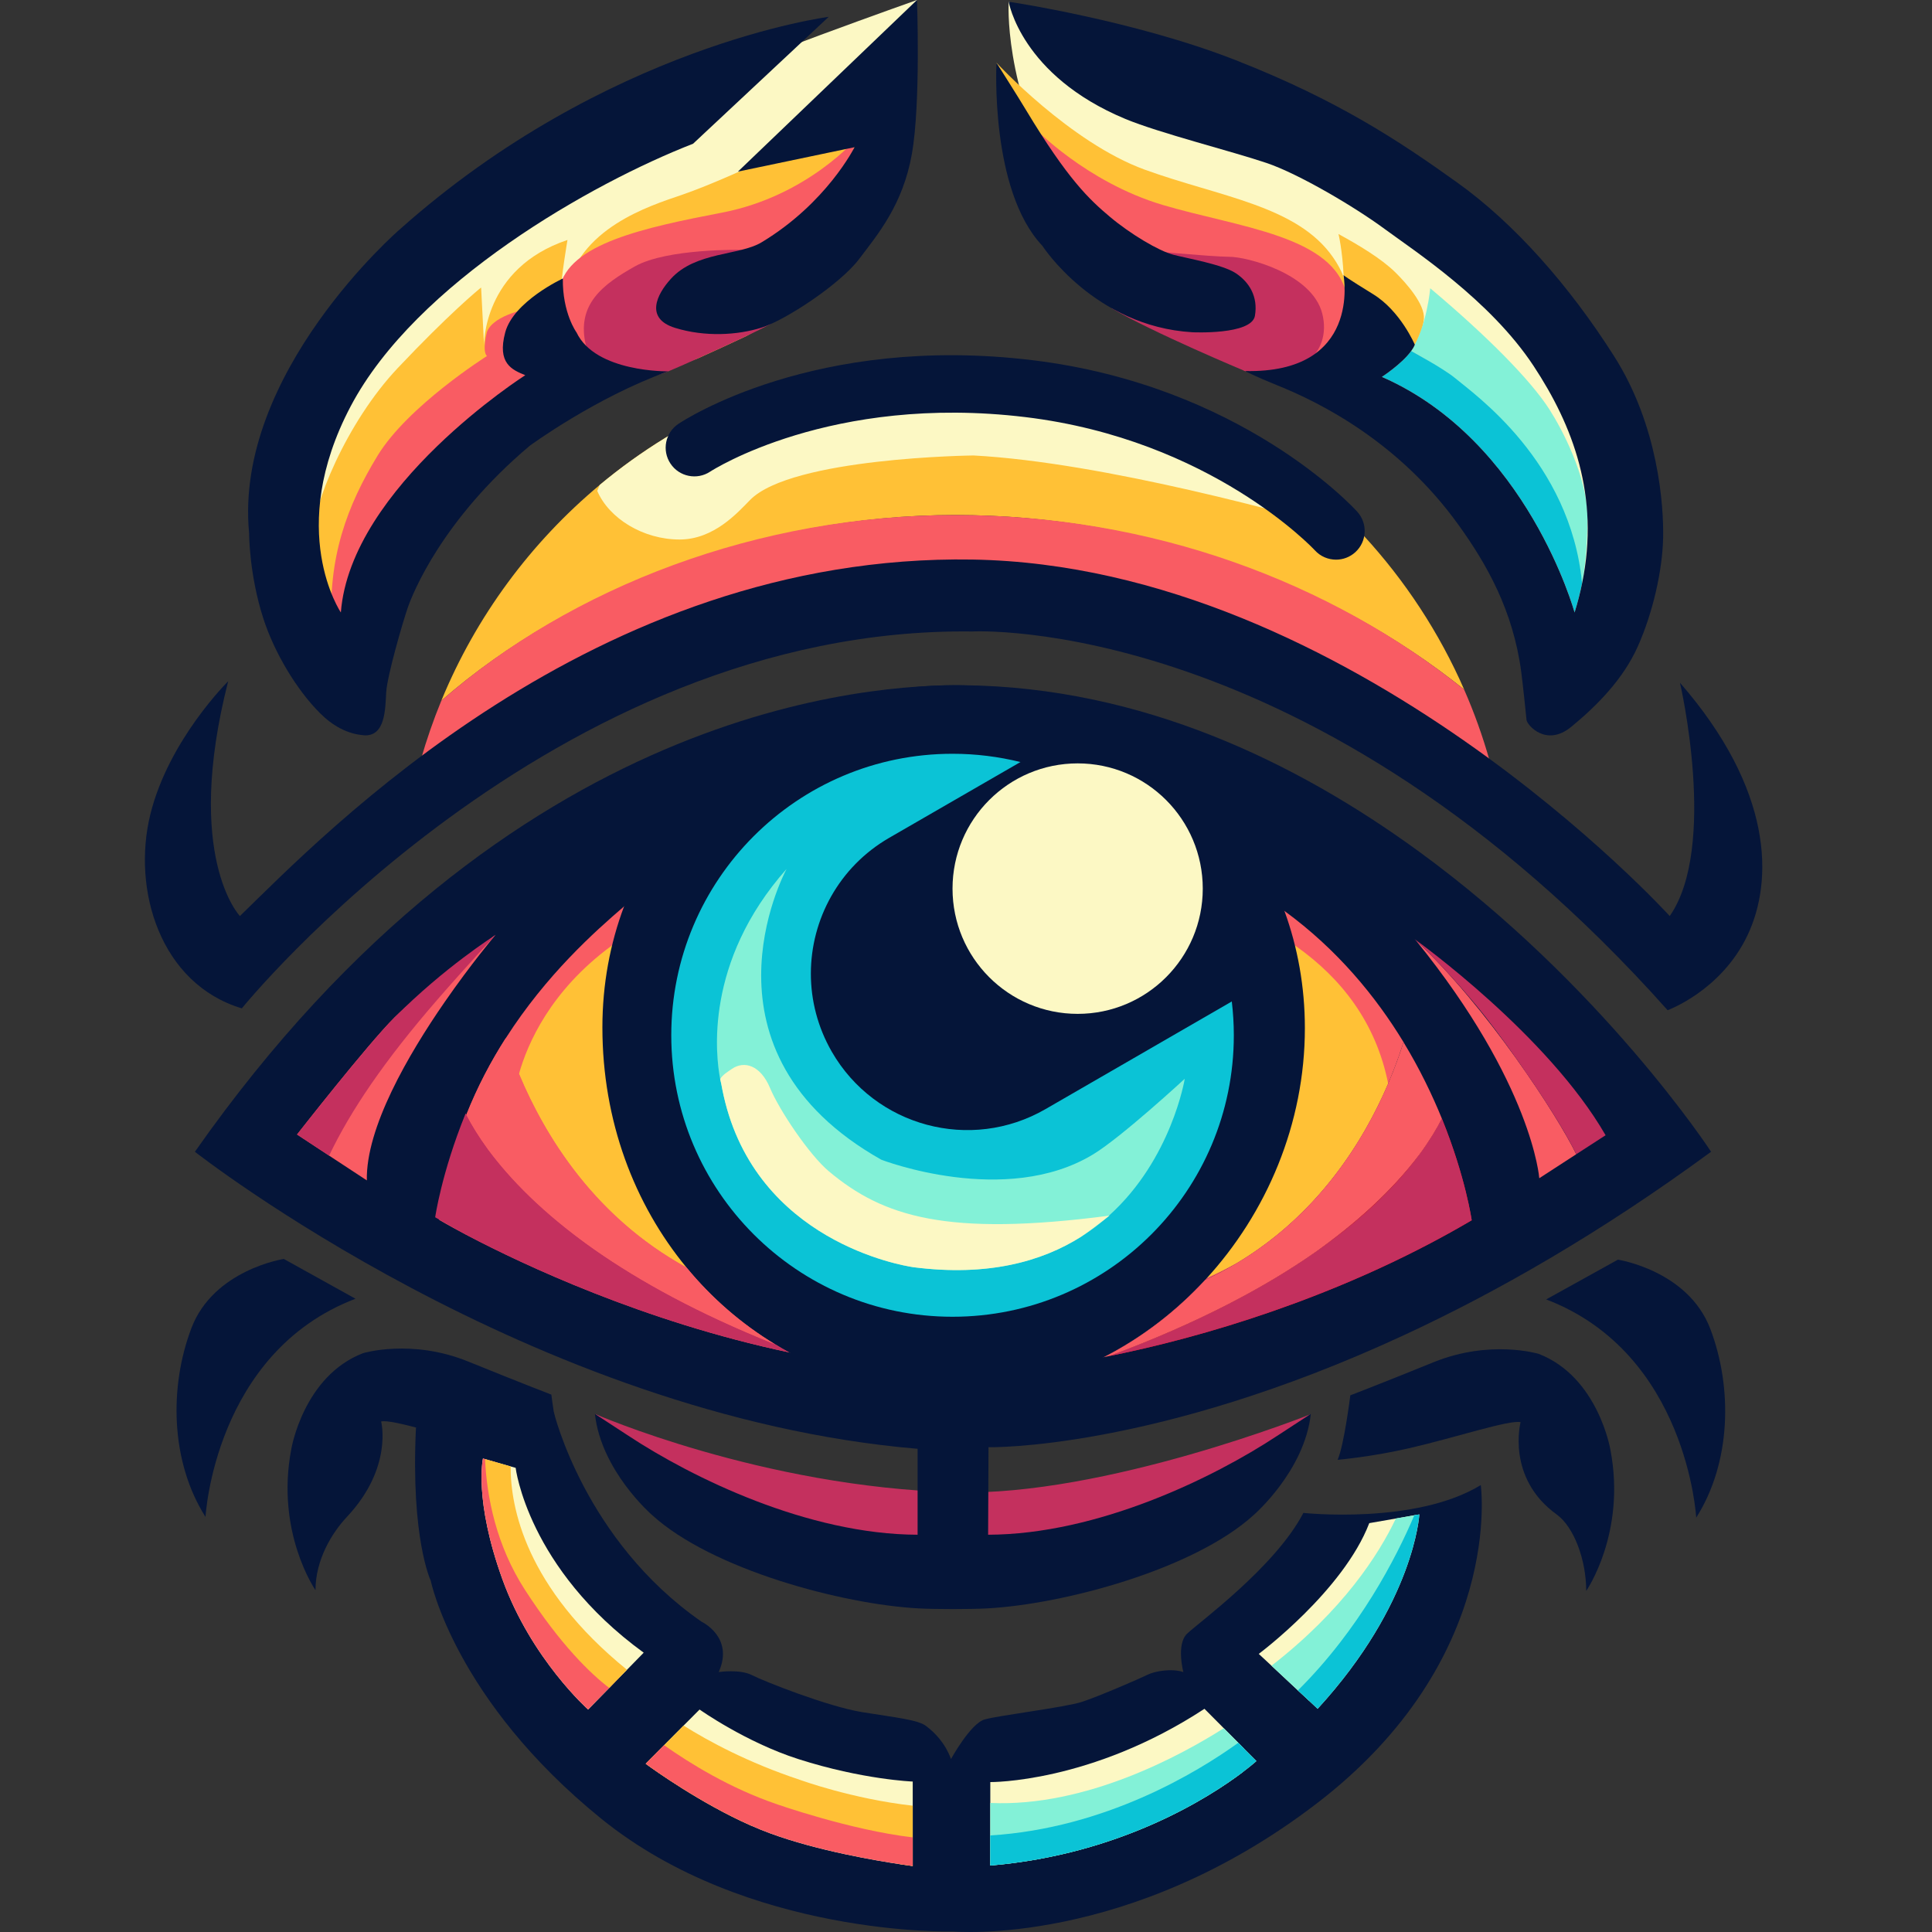 <svg width="40" height="40" viewBox="0 0 40 40" fill="none" xmlns="http://www.w3.org/2000/svg">
<rect x="0" y="0" width="40" height="40" fill="#333333" stroke="none"/>
<g clip-path="url(#clip0_110_22)">
<path d="M12.316 29.273C12.316 29.273 15.764 30.785 19.77 30.897C22.872 30.984 27.138 29.279 27.138 29.279C27.138 29.279 24.029 32.632 19.714 32.429C15.399 32.226 12.316 29.273 12.316 29.273V29.273Z" fill="#C4305E"/>
<path d="M19.015 33.3C17.433 33.214 14.735 32.493 13.499 31.366C13.499 31.366 12.446 30.456 12.317 29.273C12.317 29.273 12.841 29.614 13.014 29.728C14.335 30.598 16.726 31.768 18.998 31.775V29.996C11.004 29.319 4.035 23.846 4.035 23.846C10.555 14.551 18.109 14.166 19.958 14.187C23.645 14.229 26.846 15.787 29.364 17.62C33.178 20.397 35.426 23.846 35.426 23.846C33.122 25.537 30.972 26.761 29.059 27.647C23.892 30.041 20.466 29.963 20.466 29.963L20.458 31.775C22.73 31.768 25.121 30.598 26.442 29.728C26.616 29.614 27.139 29.273 27.139 29.273C27.01 30.456 25.957 31.366 25.957 31.366C24.721 32.493 22.023 33.214 20.441 33.3C20.085 33.319 19.371 33.319 19.015 33.3Z" fill="#051539"/>
<path d="M10.259 19.356C10.233 19.387 9.753 19.956 9.207 20.745C8.452 21.837 7.572 23.349 7.595 24.439L6.814 23.926L6.15 23.489C6.15 23.489 7.609 21.619 8.17 21.063C8.642 20.595 10.211 19.393 10.259 19.356Z" fill="#F95C63"/>
<path d="M10.259 19.356C10.233 19.387 9.677 19.981 9.048 20.705C7.961 21.958 7.256 22.998 6.814 23.926L6.15 23.489C6.15 23.489 7.612 21.622 8.17 21.063C9.215 20.017 10.211 19.393 10.259 19.356Z" fill="#C4305E"/>
<path d="M29.059 21.577C28.626 22.938 27.532 25.298 24.954 26.497C24.352 27.149 23.642 27.695 22.857 28.097C22.633 28.141 22.415 28.18 22.205 28.215C21.302 28.363 20.527 28.429 19.955 28.421C18.866 28.407 17.794 28.281 16.773 28.087C16.729 28.079 16.686 28.071 16.642 28.062C16.541 28.042 16.44 28.021 16.339 28C13.326 27.363 10.813 26.172 9.704 25.591C9.687 25.583 9.67 25.574 9.653 25.564C9.648 25.562 9.644 25.56 9.64 25.558C9.288 25.372 9.094 25.257 9.094 25.257C9.094 25.255 9.095 25.252 9.095 25.251C9.196 24.455 9.395 23.732 9.656 23.079C9.888 22.495 10.169 21.966 10.472 21.493C11.31 20.182 12.316 19.285 12.922 18.765C12.946 18.744 12.97 18.725 12.992 18.705C13.489 18.28 16.332 16.087 19.348 16.155C22.625 16.228 26.093 18.519 26.093 18.519C26.266 18.628 26.433 18.742 26.593 18.86C27.69 19.661 28.486 20.634 29.059 21.577H29.059Z" fill="#F95C63"/>
<path d="M28.74 22.433C28.224 23.64 27.278 25.159 25.586 26.163C24.287 26.872 22.473 27.367 19.956 27.262C19.956 27.262 17.574 27.748 15.109 26.923C14.949 26.776 14.795 26.622 14.647 26.462C12.466 25.448 11.325 23.62 10.745 22.233C11.1 20.974 12.649 17.86 19.289 17.921C19.289 17.921 27.725 17.37 28.74 22.433Z" fill="#FFC136"/>
<path d="M30.47 25.264C28.095 26.663 25.449 27.543 23.287 28.008C23.181 28.031 23.076 28.053 22.972 28.074C24.827 27.385 26.205 26.643 27.228 25.929C27.232 25.926 27.235 25.924 27.239 25.921C28.051 25.344 28.813 24.669 29.396 23.892C29.397 23.892 29.398 23.89 29.398 23.889C29.596 23.619 29.743 23.374 29.853 23.16C29.856 23.167 29.858 23.174 29.861 23.18C30.344 24.375 30.47 25.264 30.47 25.264Z" fill="#FF081A"/>
<path d="M32.635 23.897L31.869 24.394C31.869 24.394 31.733 22.454 29.315 19.47C30.793 20.857 32.243 23.094 32.635 23.897Z" fill="#F95C63"/>
<path d="M33.242 23.504L32.635 23.897C32.243 23.095 31.276 21.717 30.748 21.044C30.413 20.617 29.792 19.911 29.285 19.442C29.369 19.502 32.05 21.434 33.242 23.504Z" fill="#C4305E"/>
<path d="M27.016 21.287C27.016 23.267 26.225 25.119 24.954 26.497C24.352 27.149 23.642 27.695 22.857 28.097C22.608 28.225 22.352 28.337 22.089 28.435C22.088 28.436 22.088 28.436 22.088 28.436C21.346 28.71 20.552 28.861 19.73 28.861C18.509 28.861 17.353 28.553 16.338 28C16.238 27.946 16.14 27.89 16.044 27.83C15.352 27.411 14.733 26.874 14.213 26.242C13.13 24.929 12.472 23.205 12.472 21.271C12.472 20.379 12.631 19.537 12.921 18.765C13.951 16.031 16.63 14.187 19.73 14.187C22.829 14.187 25.579 16.077 26.593 18.86C26.866 19.61 27.016 20.425 27.016 21.287Z" fill="#051539"/>
<path d="M25.545 21.434C25.545 24.653 22.937 27.262 19.721 27.262C16.505 27.262 13.898 24.653 13.898 21.434C13.898 18.216 16.505 15.606 19.721 15.606C20.206 15.606 20.676 15.666 21.126 15.777C23.444 16.352 25.213 18.315 25.503 20.734C25.53 20.964 25.545 21.198 25.545 21.434Z" fill="#0BC3D6"/>
<path d="M25.502 20.735L21.646 22.963C20.097 23.858 18.116 23.326 17.222 21.776C16.928 21.265 16.788 20.708 16.788 20.159C16.788 19.038 17.369 17.949 18.407 17.348L21.126 15.778C24.16 14.956 26.023 17.989 25.502 20.735Z" fill="#051539"/>
<path d="M24.529 22.335C24.529 22.335 24.259 23.999 22.959 25.17C22.931 25.195 22.902 25.22 22.873 25.244C22.833 25.279 22.791 25.314 22.748 25.347C22.634 25.437 22.514 25.523 22.385 25.604C21.567 26.122 20.446 26.432 18.918 26.237C18.918 26.237 18.916 26.237 18.913 26.236C18.91 26.236 18.908 26.236 18.904 26.235C18.671 26.2 15.659 25.696 14.982 22.684C14.972 22.641 14.963 22.598 14.954 22.555C14.947 22.519 14.94 22.483 14.934 22.446C14.934 22.446 14.924 22.409 14.91 22.339C14.819 21.867 14.576 19.918 16.285 17.991C16.224 18.106 14.29 21.78 18.247 24.011C18.247 24.011 20.82 25.005 22.637 23.897C23.226 23.538 24.529 22.335 24.529 22.335Z" fill="#83F1D7"/>
<path d="M22.312 20.991C23.743 20.991 24.902 19.83 24.902 18.398C24.902 16.966 23.743 15.805 22.312 15.805C20.881 15.805 19.721 16.966 19.721 18.398C19.721 19.83 20.881 20.991 22.312 20.991Z" fill="#FCF8C4"/>
<path d="M22.971 25.168C22.939 25.193 22.906 25.219 22.873 25.244C22.728 25.358 22.564 25.48 22.385 25.604C21.567 26.122 20.446 26.432 18.918 26.237C18.918 26.237 18.917 26.237 18.913 26.236C18.911 26.236 18.908 26.236 18.904 26.235C18.672 26.2 15.66 25.696 14.982 22.684C14.973 22.641 14.963 22.599 14.955 22.555C14.947 22.519 14.94 22.483 14.934 22.447C14.934 22.447 14.924 22.409 14.91 22.339C14.967 22.247 15.071 22.188 15.149 22.133C15.406 21.953 15.744 22.052 15.941 22.522C16.138 22.992 16.756 23.911 17.161 24.251C18.286 25.194 19.604 25.607 22.959 25.17C22.963 25.169 22.966 25.169 22.971 25.168Z" fill="#FCF8C4"/>
<path d="M30.47 25.264C28.095 26.663 25.449 27.543 23.287 28.008C23.181 28.031 23.076 28.053 22.972 28.074C24.827 27.385 26.205 26.643 27.228 25.929C27.232 25.926 27.235 25.924 27.239 25.921C28.288 25.188 28.962 24.483 29.396 23.892C29.397 23.892 29.398 23.89 29.398 23.889C29.596 23.619 29.743 23.374 29.853 23.16C29.856 23.167 29.858 23.174 29.861 23.18C30.344 24.375 30.47 25.264 30.47 25.264Z" fill="#C4305E"/>
<path d="M29.853 23.16C29.743 23.374 29.596 23.619 29.398 23.889C29.398 23.89 29.397 23.891 29.396 23.892C28.813 24.669 28.051 25.344 27.239 25.921C27.236 25.924 27.232 25.926 27.229 25.928C26.205 26.643 24.827 27.385 22.972 28.074C22.972 28.074 22.971 28.074 22.97 28.074C22.932 28.082 22.894 28.09 22.856 28.097C23.642 27.695 24.351 27.149 24.953 26.497C25.175 26.394 25.386 26.282 25.586 26.163C27.278 25.158 28.224 23.639 28.74 22.433C28.873 22.122 28.978 21.832 29.058 21.577C29.394 22.129 29.653 22.67 29.853 23.16Z" fill="#F95C63"/>
<path d="M16.338 28C13.325 27.364 10.812 26.172 9.703 25.592C9.686 25.583 9.669 25.574 9.652 25.564C9.648 25.562 9.643 25.56 9.639 25.558C9.456 25.459 9.274 25.356 9.094 25.251C9.066 25.235 9.038 25.218 9.01 25.202C9.01 25.202 9.139 24.293 9.632 23.073C9.635 23.066 9.638 23.059 9.641 23.052C9.645 23.061 9.649 23.07 9.655 23.079C9.765 23.291 9.912 23.533 10.105 23.797C10.106 23.798 10.106 23.799 10.107 23.8C10.551 24.403 11.24 25.124 12.312 25.874C12.315 25.877 12.319 25.879 12.323 25.881C13.25 26.528 14.461 27.197 16.044 27.83C16.14 27.89 16.238 27.946 16.338 28Z" fill="#C4305E"/>
<path d="M16.044 27.83C14.461 27.197 13.25 26.528 12.323 25.881C12.319 25.879 12.316 25.876 12.312 25.873C11.482 25.284 10.703 24.593 10.107 23.8C10.106 23.799 10.106 23.798 10.105 23.797C9.912 23.533 9.765 23.291 9.655 23.079C9.887 22.494 10.168 21.967 10.471 21.493C10.544 21.717 10.634 21.967 10.745 22.233C11.285 23.525 12.312 25.199 14.213 26.242C14.733 26.874 15.352 27.411 16.044 27.83Z" fill="#F95C63"/>
<path d="M30.314 14.276C27.547 12.051 23.722 10.663 19.775 10.663C15.827 10.663 11.834 12.148 9.137 14.507C9.855 12.762 10.989 11.232 12.416 10.041C14.121 8.619 16.244 7.68 18.574 7.439C18.969 7.397 19.369 7.376 19.775 7.376C23.066 7.376 26.035 8.761 28.131 10.979C28.164 11.015 28.197 11.05 28.23 11.086C29.09 12.02 29.798 13.096 30.314 14.276Z" fill="#FFC136"/>
<path d="M30.842 15.753C27.628 13.3 23.477 11.644 19.775 11.639C16.086 11.634 11.89 13.268 8.712 15.732C8.832 15.314 8.973 14.905 9.137 14.507C11.834 12.148 15.69 10.663 19.775 10.663C23.859 10.663 27.547 12.051 30.313 14.276C30.522 14.752 30.699 15.246 30.842 15.753Z" fill="#F95C63"/>
<path d="M28.23 11.086C26.736 10.649 22.837 9.574 20.157 9.43C20.157 9.43 16.395 9.471 15.531 10.35C15.275 10.61 14.782 11.17 14.07 11.17C13.313 11.17 12.608 10.732 12.365 10.163C12.365 10.163 12.383 10.119 12.416 10.041C14.121 8.619 16.244 7.68 18.574 7.439C18.969 7.397 19.369 7.376 19.775 7.376C23.066 7.376 26.035 8.761 28.131 10.979C28.164 11.015 28.197 11.05 28.23 11.086Z" fill="#FCF8C4"/>
<path d="M27.661 11.587C27.5 11.587 27.339 11.522 27.222 11.393C27.202 11.371 25.079 9.102 21.232 8.636C17.199 8.149 14.728 9.748 14.704 9.764C14.431 9.945 14.063 9.871 13.882 9.599C13.7 9.326 13.773 8.959 14.044 8.777C14.158 8.7 16.879 6.913 21.374 7.457C25.68 7.978 28.003 10.487 28.1 10.594C28.32 10.837 28.303 11.212 28.06 11.433C27.946 11.536 27.804 11.587 27.662 11.587H27.661Z" fill="#051539"/>
<path d="M34.782 14.135C34.782 14.135 35.57 17.531 34.57 18.966C34.57 18.966 27.987 11.714 20.133 11.585C12.279 11.456 6.704 17.278 4.967 18.966C4.967 18.966 3.796 17.743 4.724 14.105C4.724 14.105 3.494 15.316 3.113 16.859C2.726 18.429 3.325 20.374 5.007 20.877C5.007 20.877 11.408 12.964 20.133 13.074C20.133 13.074 27.194 12.687 34.526 20.915C34.526 20.915 35.631 20.516 36.178 19.369C36.72 18.231 36.712 16.354 34.782 14.135H34.782Z" fill="#051539"/>
<path d="M21.925 3.867C22.67 5.233 24.773 6.232 26.429 7.081C28.085 7.93 31.176 10.518 32.146 12.56C33.115 14.602 33.62 13.045 33.661 11.347C33.701 9.648 32.865 7.386 31.964 6.46C29.944 4.385 20.884 0.036 20.884 0.036C20.884 0.036 20.767 1.744 21.925 3.867Z" fill="#FCF8C4"/>
<path d="M20.631 1.299C20.631 1.299 22.156 2.952 23.702 3.513C25.247 4.074 26.86 4.256 27.602 5.332C28.345 6.409 27.549 7.091 27.216 7.334C26.883 7.576 22.61 6.287 21.823 4.847C21.035 3.406 20.631 1.299 20.631 1.299L20.631 1.299Z" fill="#FFC136"/>
<path d="M21.415 2.648C21.415 2.648 22.49 3.77 24.066 4.241C25.641 4.71 27.641 4.877 27.884 6.121C27.884 6.121 28.141 7.804 25.777 7.683C25.777 7.683 23.02 5.818 22.278 4.847C21.536 3.877 21.415 2.649 21.415 2.649V2.648Z" fill="#F95C63"/>
<path d="M23.543 5.173C23.543 5.173 25.111 5.317 25.459 5.317C25.808 5.317 27.164 5.658 27.376 6.493C27.588 7.326 26.845 7.955 25.777 7.683C25.777 7.683 23.849 6.877 23.015 6.382L23.543 5.174V5.173Z" fill="#C4305E"/>
<path d="M27.712 4.847C27.712 4.847 27.792 5.165 27.819 5.715L28.243 6.487L29.227 7.255C29.227 7.255 29.455 6.909 29.48 6.605C29.506 6.302 29.117 5.863 28.887 5.637C28.597 5.352 28.122 5.069 27.713 4.846L27.712 4.847Z" fill="#FFC136"/>
<path d="M29.611 5.969C29.611 5.969 29.545 6.752 29.218 7.266C29.218 7.266 32.371 8.869 32.756 12.075C32.756 12.075 32.876 11.498 32.865 10.678C32.853 9.857 32.345 8.891 32.08 8.478C31.686 7.864 30.793 6.962 29.611 5.968V5.969Z" fill="#83F1D7"/>
<path d="M32.756 12.075C32.715 12.273 32.663 12.474 32.6 12.681C32.6 12.681 31.625 9.123 28.61 7.803C28.61 7.803 29.024 7.535 29.217 7.266C29.217 7.266 29.893 7.635 30.118 7.822C30.532 8.168 32.508 9.547 32.756 12.075Z" fill="#0BC3D6"/>
<path d="M34.433 11.144C34.418 11.816 34.22 12.685 33.912 13.377C33.604 14.07 33.054 14.617 32.534 15.046C32.014 15.476 31.615 15.011 31.605 14.905C31.595 14.798 31.528 14.153 31.496 13.914C31.327 12.635 30.777 11.673 30.194 10.864C28.965 9.156 27.348 8.339 26.436 7.974C25.989 7.794 25.777 7.682 25.777 7.682C28.191 7.735 27.821 5.727 27.816 5.697C27.823 5.703 27.896 5.763 28.428 6.09C28.997 6.439 29.292 7.136 29.292 7.136C29.275 7.179 29.25 7.223 29.218 7.266C29.025 7.535 28.611 7.803 28.611 7.803C31.625 9.123 32.6 12.681 32.6 12.681C32.663 12.475 32.716 12.273 32.756 12.075C33.126 10.267 32.562 8.806 31.751 7.576C30.852 6.212 29.277 5.19 28.661 4.736C28.044 4.281 26.886 3.598 26.225 3.375C25.498 3.129 24.006 2.756 23.298 2.462C21.137 1.562 20.884 0.036 20.884 0.036C20.884 0.036 23.48 0.419 25.59 1.248C27.702 2.077 28.964 2.916 30.166 3.776C31.367 4.634 32.499 5.928 33.418 7.374C34.337 8.819 34.448 10.472 34.433 11.144Z" fill="#051539"/>
<path d="M20.631 1.299C20.631 1.299 20.49 3.937 21.581 5.089C21.581 5.089 22.657 6.758 24.687 6.879C24.687 6.879 25.914 6.939 25.982 6.538C26.05 6.136 25.861 5.841 25.588 5.658C25.315 5.476 24.595 5.353 24.292 5.274C23.989 5.194 23.406 4.847 22.982 4.491C22.558 4.134 22.113 3.724 21.24 2.274C21.081 2.008 20.631 1.299 20.631 1.299Z" fill="#051539"/>
<path d="M18.985 0C18.985 0 15.293 1.304 14.117 1.865C12.325 2.72 9.061 4.653 7.23 7.064C6.11 8.541 5.353 10.27 6.148 11.892C6.361 12.327 7.178 13.536 7.178 13.536C7.178 13.536 7.642 11.993 8.592 10.679C9.541 9.366 11.722 7.141 12.693 6.616C13.663 6.091 15.965 5.564 16.672 4.968C17.379 4.372 18.985 0 18.985 0Z" fill="#FCF8C4"/>
<path d="M11.749 4.968C11.749 4.968 11.612 5.772 11.605 6.098C11.597 6.424 10.211 7.787 10.211 7.787C10.211 7.787 7.083 11.67 6.802 12.64C6.521 13.611 6.454 11.988 6.454 11.23C6.454 10.473 7.181 8.736 8.234 7.621C9.286 6.507 9.901 5.999 9.961 5.953L10.022 7.143C10.022 7.143 9.991 5.559 11.749 4.968V4.968Z" fill="#FFC136"/>
<path d="M11.006 6.378C11.006 6.378 10.226 6.499 10.082 6.871C10.082 6.871 9.976 7.273 10.082 7.371C10.082 7.371 8.446 8.402 7.818 9.433C7.189 10.464 6.78 11.549 6.87 13.004C6.961 14.46 7.787 12.466 7.787 12.466L10.325 8.827L11.605 8.008L11.006 6.378Z" fill="#F95C63"/>
<path d="M18.036 3.012C18.036 3.012 17.975 4.672 17.49 5.363C17.212 5.759 16.628 6.221 16.035 6.605C15.84 6.733 15.644 6.851 15.458 6.955C15.147 7.103 14.774 7.274 14.449 7.42C13.921 7.613 13.333 7.766 12.904 7.817C12.761 7.834 12.635 7.839 12.536 7.831C12.067 7.79 11.477 7.334 11.71 6.075C11.961 4.726 13.439 4.266 14.112 4.036C15.309 3.626 17.502 2.497 17.502 2.497L18.036 3.012Z" fill="#FFC136"/>
<path d="M17.753 2.845C17.753 2.845 16.733 4.058 14.95 4.402C13.34 4.712 11.759 5.048 11.587 5.968C11.416 6.888 12.36 7.419 12.36 7.419C12.36 7.419 15.763 5.928 16.461 5.332C17.158 4.735 17.754 2.845 17.754 2.845H17.753Z" fill="#F95C63"/>
<path d="M16.035 6.605C16.016 6.654 15.983 6.694 15.932 6.721C15.812 6.784 15.646 6.865 15.458 6.955C15.146 7.103 14.774 7.274 14.449 7.42C14.203 7.531 13.983 7.627 13.835 7.689C13.606 7.784 13.241 7.863 12.904 7.818C12.556 7.771 12.237 7.591 12.132 7.157C11.924 6.303 12.481 5.888 13.147 5.514C13.814 5.14 15.35 5.173 15.35 5.173C15.35 5.173 16.186 6.206 16.035 6.605Z" fill="#C4305E"/>
<path d="M15.279 3.553L17.692 3.048C17.692 3.048 17.117 4.206 15.764 5.019C15.309 5.292 14.405 5.21 13.895 5.767C13.588 6.101 13.354 6.596 13.976 6.788C14.597 6.98 15.269 6.94 15.768 6.783C16.268 6.626 17.399 5.878 17.788 5.362C18.177 4.847 18.692 4.241 18.879 3.189C19.066 2.137 18.985 0 18.985 0L15.278 3.553H15.279Z" fill="#051539"/>
<path d="M7.527 15.223C7.981 15.26 7.976 14.677 7.996 14.333C8.016 13.989 8.34 12.878 8.441 12.584C8.542 12.291 9.15 10.76 10.968 9.229C10.968 9.229 12.319 8.235 13.834 7.688C13.834 7.688 12.33 7.714 11.936 6.882C11.936 6.882 11.643 6.484 11.653 5.766C11.653 5.766 10.633 6.238 10.46 6.882C10.288 7.525 10.602 7.657 10.875 7.768C10.875 7.768 7.259 10.072 7.057 12.68C7.057 12.68 5.906 10.982 7.259 8.414C8.612 5.847 12.268 3.785 14.349 2.976L17.157 0.349C17.157 0.349 12.552 0.935 8.269 4.756C8.269 4.756 4.835 7.727 5.158 11.043C5.158 11.043 5.155 11.882 5.451 12.802C5.683 13.521 6.145 14.285 6.623 14.763C6.882 15.022 7.182 15.194 7.527 15.222V15.223Z" fill="#051539"/>
<path d="M32.012 26.903L33.497 26.08C33.497 26.08 34.951 26.302 35.411 27.515C35.871 28.728 35.846 30.275 35.118 31.422C35.118 31.422 34.937 28.02 32.012 26.903Z" fill="#051539"/>
<path d="M31.482 29.445C31.482 29.445 31.179 30.598 32.23 31.356C32.593 31.619 32.841 32.306 32.841 32.938C32.841 32.938 33.674 31.74 33.341 30.012C33.341 30.012 33.088 28.506 31.856 28.03C31.856 28.03 30.856 27.727 29.684 28.202C28.513 28.677 27.957 28.889 27.957 28.889C27.957 28.889 27.826 29.93 27.694 30.224C27.694 30.224 28.395 30.164 29.189 29.981C30.131 29.763 31.257 29.39 31.482 29.445V29.445Z" fill="#051539"/>
<path d="M7.36 26.889L5.876 26.065C5.876 26.065 4.421 26.287 3.962 27.5C3.502 28.713 3.527 30.26 4.255 31.407C4.255 31.407 4.436 28.006 7.36 26.889Z" fill="#051539"/>
<path d="M7.891 29.431C7.891 29.431 8.141 30.386 7.181 31.407C6.874 31.734 6.532 32.291 6.532 32.923C6.532 32.923 5.699 31.725 6.032 29.997C6.032 29.997 6.284 28.491 7.516 28.016C7.516 28.016 8.516 27.712 9.688 28.187C10.859 28.662 11.415 28.874 11.415 28.874C11.415 28.874 11.546 29.915 11.678 30.209C11.678 30.209 10.977 30.149 10.184 29.966C9.241 29.748 8.116 29.375 7.891 29.43V29.431Z" fill="#051539"/>
<path d="M26.985 31.323C26.985 31.323 29.302 31.573 30.658 30.747C30.658 30.747 31.159 34.349 27.265 37.336C23.371 40.323 19.735 39.989 19.735 39.989C19.735 39.989 15.479 40.11 12.448 37.654C9.418 35.198 8.918 32.726 8.918 32.726C8.918 32.726 8.502 31.859 8.612 29.556L11.466 29.236C11.466 29.236 12.1 31.892 14.524 33.575C14.524 33.575 15.206 33.894 14.88 34.618C14.88 34.618 15.319 34.553 15.569 34.682C15.82 34.811 17.145 35.334 17.85 35.448C18.555 35.561 19.009 35.607 19.175 35.736C19.342 35.865 19.554 36.062 19.69 36.418C19.69 36.418 20.092 35.683 20.387 35.599C20.682 35.515 22.054 35.349 22.402 35.235C22.75 35.121 23.607 34.75 23.758 34.674C23.909 34.598 24.258 34.538 24.5 34.618C24.5 34.618 24.349 34.045 24.576 33.825C24.803 33.605 26.402 32.445 26.985 31.323L26.985 31.323Z" fill="#051539"/>
<path d="M13.327 34.217L12.981 34.571L12.809 34.746L12.614 34.947L12.176 35.394C12.176 35.394 10.999 34.348 10.403 32.7C9.807 31.053 9.999 30.196 9.999 30.196L10.042 30.209L10.304 30.284L10.572 30.361L10.676 30.39C10.676 30.39 10.923 32.468 13.327 34.217Z" fill="#FCF8C4"/>
<path d="M18.897 36.885V38.634C18.897 38.634 18.814 38.623 18.669 38.602C18.165 38.527 16.924 38.319 15.944 37.957C15.814 37.909 15.682 37.856 15.553 37.798C14.506 37.337 13.521 36.628 13.384 36.528C13.373 36.52 13.368 36.516 13.368 36.516L13.388 36.496L13.749 36.133L14.153 35.726L14.484 35.394C14.484 35.394 15.439 36.071 16.529 36.42C17.86 36.846 18.897 36.885 18.897 36.885Z" fill="#FCF8C4"/>
<path d="M26.013 36.461C26.013 36.461 25.916 36.55 25.727 36.692C25.052 37.201 23.209 38.394 20.503 38.624V36.896C20.503 36.896 22.584 36.92 24.937 35.379L25.337 35.781L25.637 36.082L25.754 36.201L26.013 36.461Z" fill="#FCF8C4"/>
<path d="M29.386 31.354C29.386 31.354 29.288 33.188 27.28 35.379L27.102 35.212L26.872 34.998L26.325 34.487L26.061 34.242C26.061 34.242 27.811 32.938 28.349 31.535L28.901 31.439L29.283 31.372L29.346 31.361L29.386 31.354Z" fill="#FCF8C4"/>
<path d="M29.346 31.361C29.202 31.824 29.007 32.428 28.811 32.938C28.549 33.619 27.639 34.645 27.103 35.212L26.872 34.998L26.325 34.487C27.809 33.334 28.547 32.182 28.9 31.439L29.283 31.372L29.346 31.361Z" fill="#83F1D7"/>
<path d="M29.386 31.354C29.386 31.354 29.288 33.188 27.28 35.379L27.102 35.212L26.872 34.998C28.15 33.729 28.91 32.246 29.282 31.372L29.346 31.361L29.386 31.354Z" fill="#0BC3D6"/>
<path d="M25.754 36.201L25.727 36.692C25.052 37.202 23.209 38.395 20.503 38.624V37.328C22.491 37.419 24.468 36.333 25.337 35.781L25.637 36.083L25.754 36.201Z" fill="#83F1D7"/>
<path d="M26.013 36.461C26.013 36.461 25.916 36.55 25.727 36.692C25.052 37.201 23.209 38.395 20.503 38.624V38.001C22.884 37.852 24.782 36.698 25.637 36.083L25.754 36.201L26.013 36.461Z" fill="#0BC3D6"/>
<path d="M18.897 37.385V38.634C18.897 38.634 18.814 38.623 18.669 38.602C17.927 38.425 16.666 38.115 15.553 37.798C14.506 37.337 13.521 36.628 13.384 36.528L13.388 36.496L13.749 36.133L14.153 35.726C14.664 36.047 15.483 36.492 16.562 36.85C16.562 36.85 17.644 37.245 18.897 37.385Z" fill="#FFC136"/>
<path d="M18.897 38.041V38.634C18.897 38.634 18.814 38.623 18.669 38.601C18.165 38.527 16.924 38.318 15.944 37.956C15.814 37.908 15.682 37.856 15.553 37.798C14.506 37.337 13.521 36.628 13.384 36.528C13.373 36.52 13.368 36.516 13.368 36.516L13.388 36.496L13.749 36.132C14.285 36.511 15.117 37.024 16.077 37.352C16.077 37.352 17.607 37.891 18.897 38.041Z" fill="#F95C63"/>
<path d="M12.809 34.746L12.614 34.947L12.176 35.394C12.176 35.394 10.999 34.348 10.403 32.7C9.807 31.053 9.999 30.196 9.999 30.196L10.042 30.209L10.304 30.284C10.539 31.074 10.837 32.387 10.837 32.387C10.837 32.387 11.619 34.233 12.809 34.746Z" fill="#F95C63"/>
<path d="M12.981 34.571L12.809 34.746L12.614 34.947C12.229 34.653 11.611 34.062 10.873 32.923C10.272 31.995 10.079 30.997 10.042 30.209L10.304 30.284L10.572 30.361C10.569 31.199 10.876 32.864 12.981 34.571Z" fill="#FFC136"/>
</g>
<defs>
<clipPath id="clip0_110_22">
<rect width="40" height="40" fill="white"/>
</clipPath>
</defs>
</svg>
